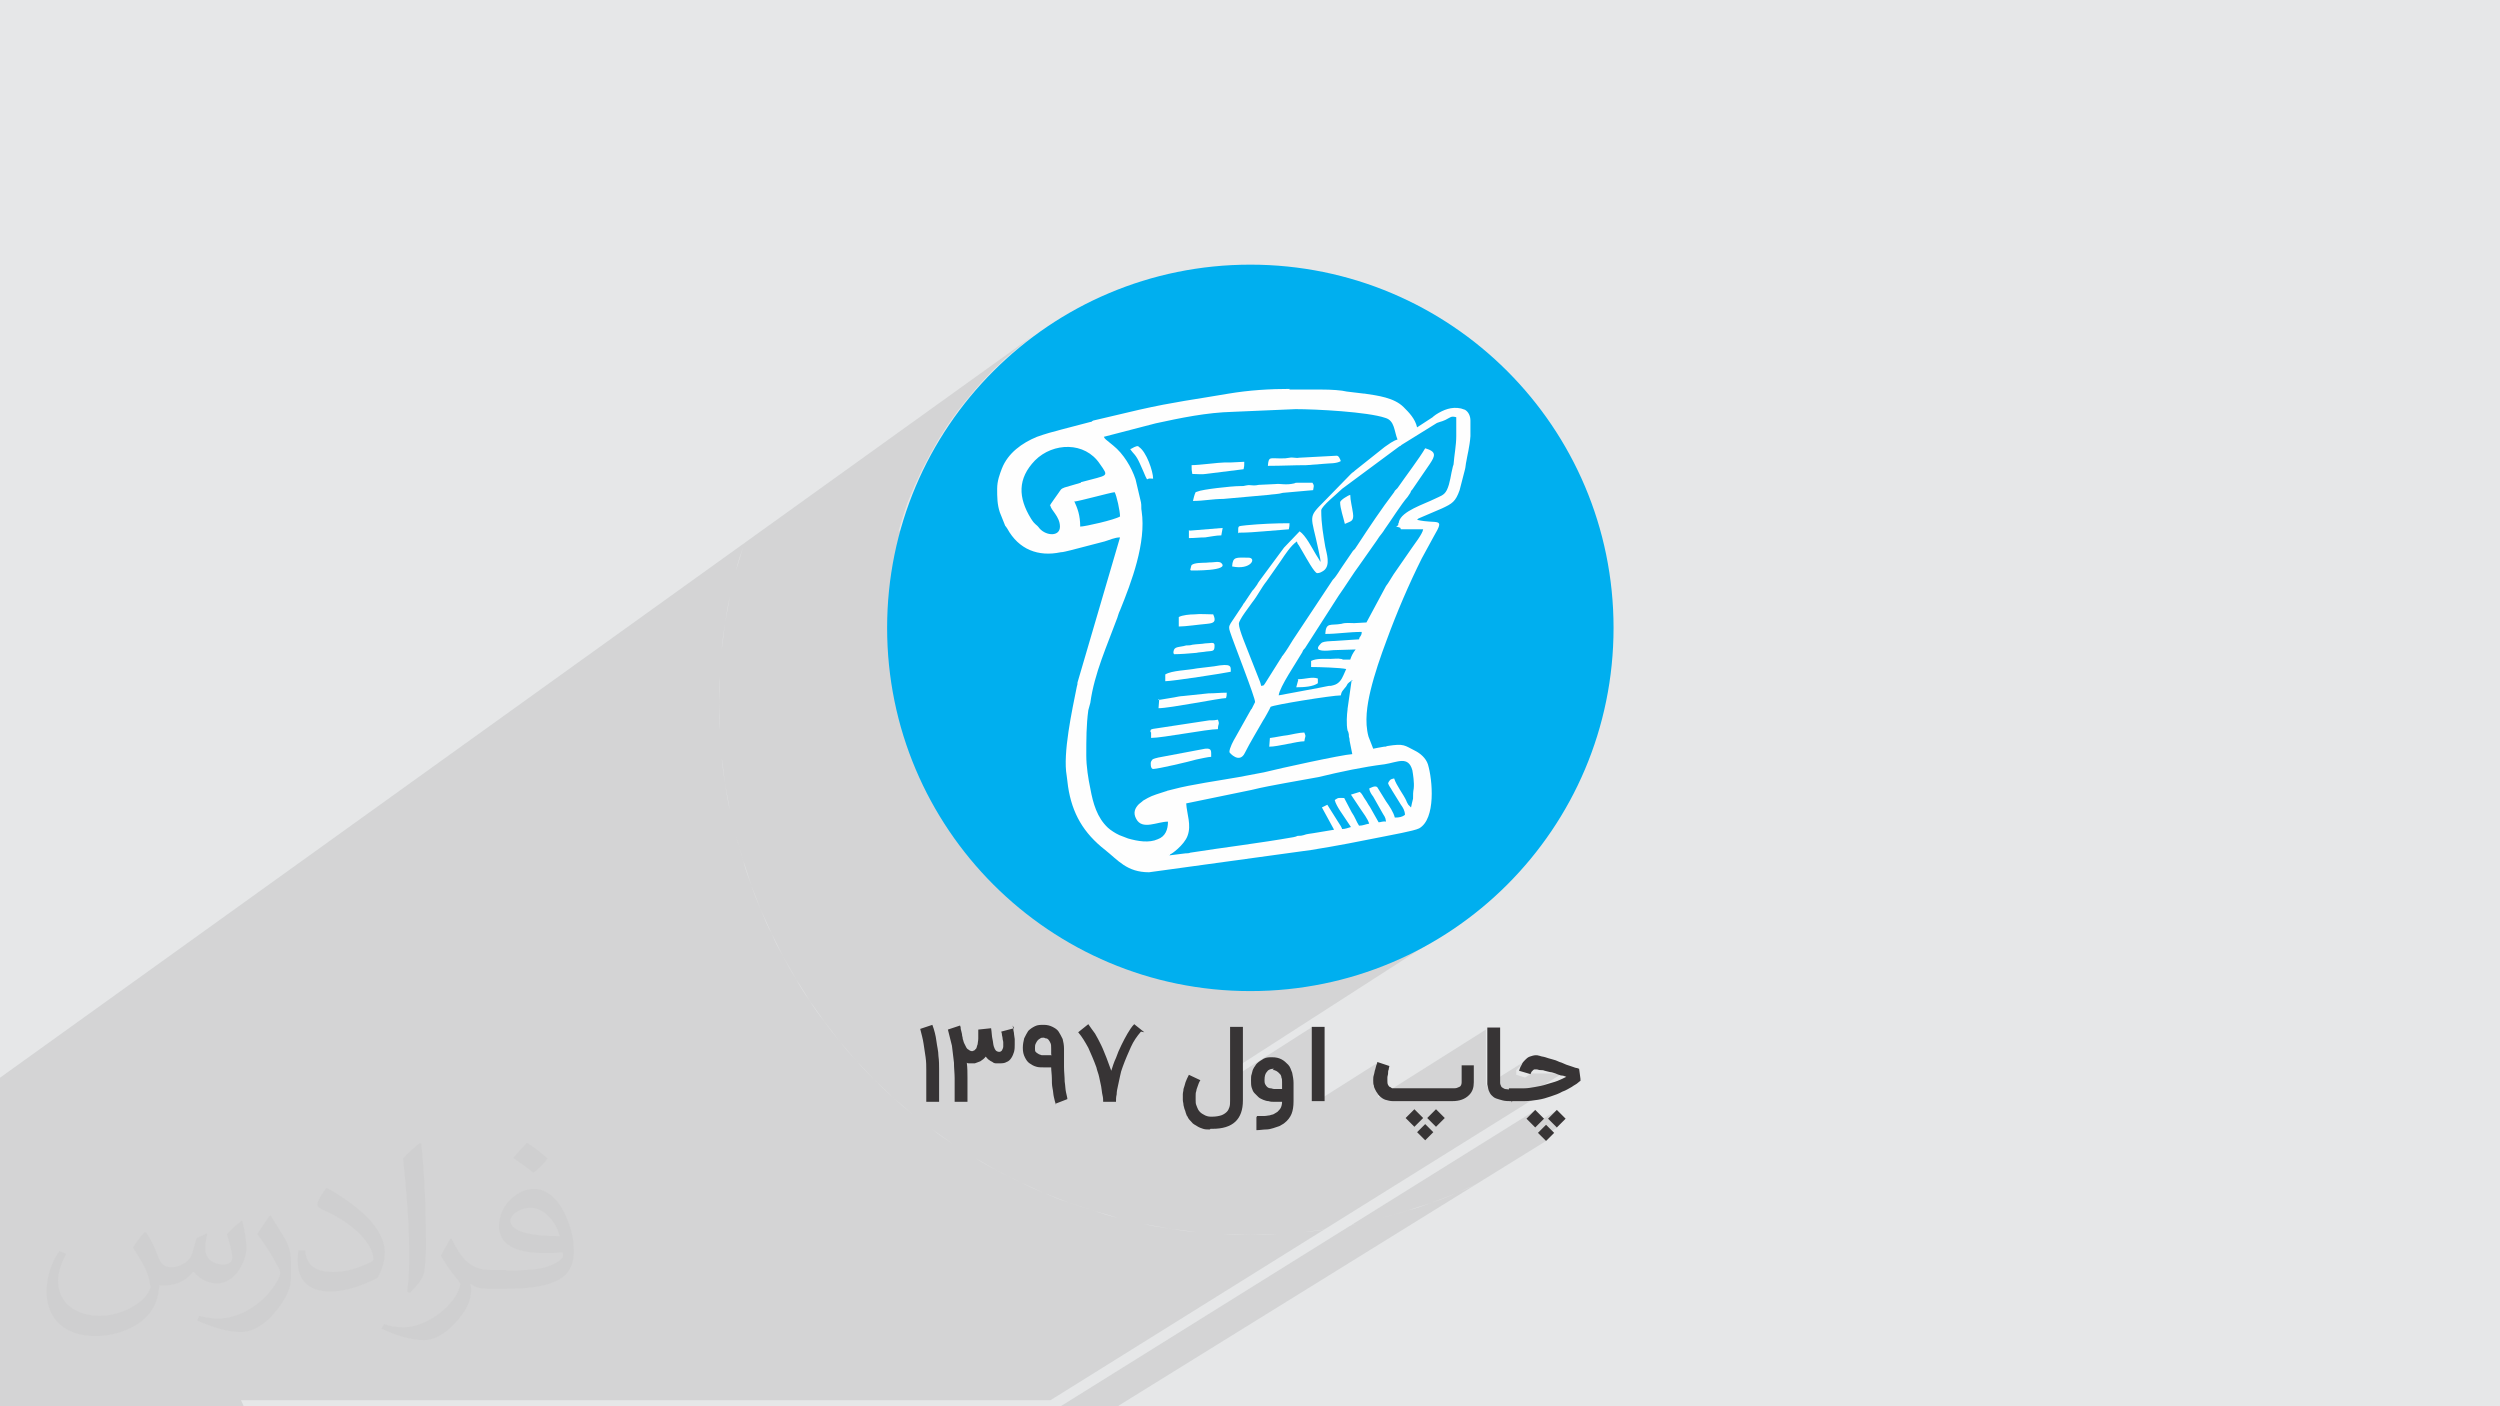 <?xml version="1.0" encoding="UTF-8"?>
<!DOCTYPE svg PUBLIC "-//W3C//DTD SVG 1.1//EN" "http://www.w3.org/Graphics/SVG/1.1/DTD/svg11.dtd">
<!-- Creator: CorelDRAW 2017 -->
<svg xmlns="http://www.w3.org/2000/svg" xml:space="preserve" width="3.703in" height="2.083in" version="1.1" style="shape-rendering:geometricPrecision; text-rendering:geometricPrecision; image-rendering:optimizeQuality; fill-rule:evenodd; clip-rule:evenodd"
viewBox="0 0 3703 2083"
 xmlns:xlink="http://www.w3.org/1999/xlink"
 data-name="filled outline"
 enable-background="new 0 0 512 512">
 <defs>
  <style type="text/css">
   <![CDATA[
    .fil3 {fill:#00AFEF}
    .fil0 {fill:#E6E7E8}
    .fil4 {fill:#FEFEFE}
    .fil5 {fill:#373435;fill-rule:nonzero}
    .fil2 {fill:#373435;fill-opacity:0.031}
    .fil1 {fill:#373435;fill-opacity:0.102}
   ]]>
  </style>
 </defs>
 <g id="Layer_x0020_1">
  <polygon class="fil0" points="0,0 3703,0 3703,2083 0,2083 "/>
  <path class="fil1" d="M361 2083l-1 0 -3 0 -1 0 0 0 0 0 -4 0 -4 0 -5 0 -2 0 -1 0 -3 0 -8 0 -3 0 0 0 -2 0 -1 0 -9 0 -12 0 -1 0 -7 0 -2 0 -2 0 -2 0 -3 0 -1 0 -1 0 0 0 -4 0 -7 0 -2 0 -2 0 -1 0 -8 0 -2 0 -3 0 -5 0 -4 0 -18 0 -1 0 -3 0 -5 0 -4 0 -1 0 -4 0 -11 0 -9 0 -3 0 -4 0 -3 0 -1 0 -6 0 0 0 -8 0 0 0 0 0 0 0 0 0 -9 0 -1 0 -2 0 -1 0 -2 0 -1 0 0 0 -4 0 -3 0 0 0 -3 0 -5 0 -3 0 -5 0 -6 0 -3 0 -2 0 0 0 -3 0 -1 0 -3 0 -4 0 0 0 -1 0 -1 0 -2 0 0 0 -4 0 -3 0 0 0 -6 0 -6 0 -3 0 0 0 -2 0 -2 0 -5 0 -11 0 -4 0 -8 0 -3 0 -5 0 -1 0 -3 0 -3 0 -1 0 -2 0 0 0 -10 0 -1 0 -2 0 0 0 -5 0 -2 0 0 0 0 0 -4 0 -3 0 -1 0 0 -2 0 -5 0 0 0 0 0 0 0 0 0 0 0 0 0 -2 0 -2 0 -6 0 -1 0 -1 0 -1 0 -9 0 -2 0 0 0 0 0 -1 0 -1 0 0 0 -1 0 -2 0 -3 0 -4 0 0 0 -1 0 -2 0 0 0 -5 0 -11 0 -12 0 0 0 -3 0 -1 0 -1 0 -3 0 -4 0 -3 0 -2 0 -7 0 0 0 -1 0 -10 0 -7 0 -2 0 -4 0 0 0 -7 0 -6 0 -7 0 -5 0 -12 0 -1 0 -2 0 -8 0 -2 0 -9 0 -3 0 -11 0 -3 0 -22 0 -2 0 -2 0 -6 0 -7 0 -1 0 -3 0 0 0 -1 0 0 0 0 0 -9 0 -1 0 -10 0 -15 0 -6 0 -1 0 -29 0 -1 0 0 0 0 0 -1 0 -1 0 -1 0 -16 0 -14 0 -4 0 -135 1530 -1099 -20 16 -20 17 -19 18 -18 19 -17 20 -16 20 -15 21 -14 22 -13 23 -12 23 -11 24 -10 24 -8 25 -5 17 180 -127 4 -3 4 -2 4 -2 4 -2 4 -2 4 -2 4 -2 4 -1 5 -1 5 -1 5 -1 5 -1 5 -1 5 -1 42 -11 0 0 0 0 0 0 0 0 0 0 0 0 0 0 0 0 0 0 0 0 0 0 1 -1 0 0 0 0 0 0 0 0 0 0 0 0 0 0 0 0 68 -16 5 -1 5 -1 5 -1 5 -1 4 -1 4 -1 4 -1 4 -1 4 -1 4 -1 4 -1 4 -1 4 -1 4 -1 4 -1 4 -1 4 -1 4 -1 4 -1 4 -1 4 -1 4 -1 4 -1 4 -1 4 -1 4 -1 4 -1 4 -1 4 -1 4 -1 5 -1 5 -1 6 -1 6 -1 6 -1 6 -1 6 -1 6 -1 6 -1 6 0 6 0 6 0 6 0 6 0 6 0 6 0 6 0 4 0 0 0 2 0 1 0 0 0 45 0 6 0 6 0 5 0 5 0 5 0 4 0 4 1 4 1 25 3 0 0 0 0 0 0 0 0 0 0 0 0 0 0 0 0 4 1 4 1 4 1 4 1 4 1 4 1 4 1 4 1 4 1 4 1 4 1 3 2 3 2 3 2 3 2 3 2 3 3 3 3 3 3 3 4 3 4 2 4 2 4 1 5 13 -9 13 -9 0 0 0 0 4 -3 4 -2 4 -2 4 -2 5 -1 5 -1 5 0 5 1 6 2 2 1 2 1 1 2 1 2 1 2 1 2 1 3 0 3 0 23 -1 6 -1 6 -1 5 -1 5 -1 5 -1 4 -1 3 -1 3 0 2 0 2 0 2 0 1 0 1 0 1 0 1 0 1 -8 31 -2 6 -2 5 -2 4 -3 3 -3 3 -37 25 6 1 7 0 5 1 2 2 0 3 -2 6 -5 9 -18 33 -4 7 -4 7 -3 7 -3 7 -3 7 -3 7 -3 8 -3 8 -3 8 -3 8 -3 8 -3 8 -3 8 -3 8 -3 8 -3 8 -2 5 -2 5 -2 5 -2 5 -2 5 -2 5 -2 5 -2 5 -1 5 -1 5 -1 5 -1 5 -1 5 -1 5 -1 5 -1 5 -1 4 -1 4 -1 4 -1 4 -1 4 -1 4 -1 4 0 4 0 4 0 4 0 4 0 4 0 4 1 4 1 4 1 4 7 18 2 0 2 0 2 0 2 0 2 0 2 0 2 0 2 0 0 0 0 0 0 0 0 0 0 0 0 0 0 0 0 0 0 0 0 0 0 0 0 0 0 0 0 0 0 0 0 0 3 -1 8 -1 6 -1 5 0 4 1 4 1 4 2 4 2 5 3 3 2 3 2 3 2 3 2 2 3 2 3 2 3 1 3 1 5 1 5 1 6 1 6 1 7 0 7 0 7 0 7 -1 7 -1 7 -1 7 -2 6 -3 6 -3 5 -4 4 -4 3 -354 231 21 4 27 3 27 2 28 1 28 -1 27 -2 27 -3 26 -5 26 -6 26 -7 25 -8 24 -10 24 -11 23 -12 23 -13 22 -14 -331 213 0 12 122 -78 0 110 7 0 90 -57 0 0 0 0 0 0 0 0 0 0 0 1 0 1 0 1 0 1 0 1 0 1 0 1 0 1 0 1 0 1 0 1 0 1 0 1 0 1 0 1 0 1 0 1 0 1 0 1 0 1 0 1 0 1 0 1 0 1 0 1 0 1 0 1 0 1 0 1 0 1 0 1 0 1 0 1 0 1 0 1 0 1 0 1 0 1 0 1 0 1 0 1 0 1 0 1 0 1 0 1 0 1 0 1 0 1 0 1 0 1 0 1 0 1 0 0 0 0 0 0 0 0 0 0 160 -101 0 72 0 2 0 2 0 2 0 1 0 1 0 1 0 1 0 1 0 0 59 -37 -1 1 -1 1 -1 1 -1 1 -1 1 -1 1 -1 1 -1 1 -1 1 -1 1 -1 1 -1 1 -1 1 -1 1 0 1 0 1 0 1 0 1 0 1 0 1 0 1 13 4 9 -6 0 0 0 0 0 0 0 0 0 0 0 0 0 0 0 0 0 0 0 0 0 0 0 0 0 0 0 0 0 0 1 0 1 0 1 0 1 0 1 0 1 0 1 0 1 0 1 0 1 0 1 0 1 0 1 0 1 0 1 0 1 0 1 0 1 0 1 0 1 0 1 0 1 0 1 0 1 0 1 0 1 0 1 0 1 0 1 0 1 0 1 0 1 0 1 0 1 0 1 0 1 0 1 0 1 0 1 0 1 0 1 0 1 0 1 0 1 0 1 0 1 0 -57 36 1 0 2 0 2 0 2 0 2 0 2 0 2 -1 2 -1 2 -1 2 -1 2 -1 2 -1 2 -1 2 -1 2 -1 2 -1 2 -1 2 -1 2 -1 2 -1 2 -1 2 -1 2 -1 2 -1 2 -1 2 -1 2 -1 2 -1 2 -1 2 -1 1 -1 1 -1 1 -1 1 -1 1 -1 -765 477 -29 0 -22 0 -4 0 -29 0 -1 0 0 0 -5 0 -11 0 -8 0 -6 0 -7 0 -2 0 -1 0 -6 0 -2 0 -7 0 -18 0 -6 0 -7 0 -32 0 -49 0 -64 0 -10 0 -2 0 -7 0 -16 0 -9 0 -17 0 -3 0 -16 0 -9 0 -25 0 -34 0 -11 0 0 0 -21 0 -1 0 -17 0 -50 0 -48 0 0 0 -18 0 -52 0 -7 0 -1 0 -69 0 -15 0 -2 0 -28 0 -13 0 -4 0 0 0 -1 0 -8 0 -1 0 -1 0 0 0 -2 0 -4 0 0 0 -4 0 -7 0 -2 0 0 0 -3 0 -6 0 0 0 -8 0 -6 0 -2 0 -2 0 -6 0 0 0 -1 0 0 0 -3 0 -2 0 -1 0 0 0 -1 0 -1 0 -4 0 0 0 0 0 -7 0 -1 0 -3 0 -2 0 -2 0 -3 0 -1 0 -4 0 -2 0 -1 0 -2 0 -1 0 -3 0 -1 0 -5 0 -2 0 -2 0 -7 0 0 0 -1 0 -15 0 -23 0 -1 0 -1 0 -1 0 -11 0 -2 0 -14 0 -16 0 -2 0 -5 0 -3 0 -15 0 0 0 -1 0 0 0 0 0 -1 0 -14 0 -26 0 -7 0 -1 0 -1 0 -13 0 -3 0 -1 0 -16 0 -2 0 -6 0 -1 0 -9 0 -1 0 0 0 -1 0 -2 0 0 0 -1 0 0 0 -1 0 0 0 -1 0 -1 0 -11 0 -2 0 -2 0 -2 0 -3 0 -4 0 -2 0 -1 0 -5 0 -1 0zm1296 0l-16 0 -14 0 -7 0 -9 0 -2 0 -7 0 -23 0 -8 0 704 -439 -13 13 9 9 36 -22 -13 13 13 13 -23 14 6 6 -633 392z"/>
  <path class="fil0" d="M1444 369l-32 20c10,-7 21,-14 32,-20zm-32 20l-31 22c10,-8 20,-15 31,-22zm-31 22l-30 23c10,-8 20,-16 30,-23zm-30 23l-29 25c9,-8 19,-17 29,-25zm-29 25l-27 26c9,-9 18,-18 27,-26zm-27 26l-26 27c8,-9 17,-18 26,-27zm-26 27l-25 29c8,-10 16,-19 25,-29zm-25 29l-23 30c8,-10 15,-20 23,-30zm-23 30l-22 31c7,-10 14,-21 22,-31zm-22 31l-20 32c7,-11 13,-21 20,-32zm-20 32l-19 33c6,-11 12,-22 19,-33zm-19 33l-17 34c6,-11 11,-23 17,-34zm-17 34l-16 35c5,-12 10,-23 16,-35zm-16 35l-14 36c4,-12 9,-24 14,-36zm-14 36l-12 37c4,-12 8,-24 12,-37zm-12 37l-11 37c3,-13 7,-25 11,-37zm-11 37l-9 38c3,-13 6,-25 9,-38zm-9 38l-7 39c2,-13 4,-26 7,-39zm-7 39l-5 39c1,-13 3,-26 5,-39zm-5 39l-3 40c1,-13 2,-27 3,-40zm-3 40l-1 40c0,-14 0,-27 1,-40zm-1 40l1 40c-1,-13 -1,-27 -1,-40zm1 40l3 40c-1,-13 -2,-27 -3,-40zm3 40l5 39c-2,-13 -4,-26 -5,-39zm5 39l7 39c-3,-13 -5,-26 -7,-39zm7 39l9 38c-3,-13 -6,-25 -9,-38zm9 38l11 37c-4,-12 -7,-25 -11,-37zm11 37l12 37c-4,-12 -9,-24 -12,-37zm12 37l14 36c-5,-12 -10,-24 -14,-36zm14 36l16 35c-6,-11 -11,-23 -16,-35zm16 35l17 34c-6,-11 -12,-22 -17,-34zm17 34l19 33c-7,-11 -13,-22 -19,-33zm19 33l20 32c-7,-10 -14,-21 -20,-32zm20 32l22 31c-8,-10 -15,-20 -22,-31zm22 31l23 30c-8,-10 -16,-20 -23,-30zm23 30l25 29c-8,-9 -17,-19 -25,-29zm25 29l26 27c-9,-9 -18,-18 -26,-27zm26 27l27 26c-9,-8 -18,-17 -27,-26zm27 26l29 25c-10,-8 -19,-16 -29,-25zm29 25l30 23c-10,-8 -20,-15 -30,-23zm30 23l31 22c-10,-7 -21,-14 -31,-22zm31 22l32 20c-11,-7 -21,-13 -32,-20zm32 20l33 19c-11,-6 -22,-12 -33,-19zm33 19l34 17c-11,-6 -23,-11 -34,-17zm34 17l35 16c-12,-5 -23,-10 -35,-16zm35 16l36 14c-12,-4 -24,-9 -36,-14zm36 14l37 12c-12,-4 -24,-8 -37,-12zm37 12l37 11c-13,-3 -25,-7 -37,-11zm37 11l38 9c-13,-3 -25,-6 -38,-9zm38 9l39 7c-13,-2 -26,-4 -39,-7zm39 7l39 5c-13,-1 -26,-3 -39,-5zm39 5l40 3c-13,-1 -27,-2 -40,-3zm40 3l40 1c-14,0 -27,0 -40,-1zm40 1l40 -1c-13,1 -27,1 -40,1zm40 -1l40 -3c-13,1 -27,2 -40,3zm40 -3l39 -5c-13,2 -26,4 -39,5zm39 -5l39 -7c-13,3 -26,5 -39,7zm39 -7l38 -9c-13,3 -25,6 -38,9zm38 -9l37 -11c-12,4 -25,7 -37,11zm37 -11l37 -12c-12,4 -24,9 -37,12zm37 -12l36 -14c-12,5 -24,10 -36,14zm36 -14l35 -16 -19 9c-5,2 -11,5 -16,7l0 0z"/>
  <path class="fil2" d="M217 1826c7,11 12,21 16,32 3,7 5,19 21,19 5,0 11,-1 17,-5 7,-3 12,-9 14,-17l6 -21 15 -7 1 1c-2,8 -3,16 -3,21 0,18 15,24 27,24 7,0 13,-3 13,-10 0,-8 -4,-22 -8,-35 7,-7 14,-14 22,-20l1 1c4,15 6,30 6,40 0,10 -4,20 -8,27 -7,14 -20,25 -36,25 -12,0 -25,-6 -34,-17l-1 0c-9,11 -22,20 -43,20l-7 0c-1,14 -4,24 -9,33 -13,25 -50,42 -85,42 -49,0 -73,-28 -73,-66 0,-23 8,-45 19,-60l10 4c-7,14 -12,27 -12,40 0,35 29,52 62,52 31,0 68,-19 75,-42 -3,-25 -12,-36 -26,-59 4,-7 10,-15 17,-23l1 0 0 0 0 0 2 1 0 0zm564 -133c10,6 20,14 30,23 -6,8 -12,15 -21,21 -10,-8 -20,-15 -30,-22 7,-8 14,-15 20,-22l0 0 0 0 1 0 0 0zm5 96c-17,0 -30,11 -30,19 0,17 33,23 73,23 -5,-20 -22,-42 -43,-42zm-37 93c22,0 41,-1 55,-4 16,-4 30,-12 30,-18 0,-1 0,-3 -1,-5 -9,1 -19,1 -29,1 -29,0 -52,-7 -61,-23 -2,-5 -4,-10 -4,-16 0,-16 7,-32 19,-42 10,-9 21,-14 33,-14 20,0 37,16 48,42 6,14 11,30 11,51 0,14 -4,25 -12,34 -16,15 -45,21 -90,21l-20 0 0 0 -5 0c-11,0 -19,-2 -25,-7l-1 0c0,3 1,5 1,7 0,10 -3,23 -10,33 -20,30 -42,43 -60,43 -19,0 -42,-7 -63,-17l4 -7c7,3 16,5 29,5 34,0 78,-33 84,-64 -1,-3 -4,-6 -7,-10 -10,-12 -16,-22 -22,-32 5,-10 10,-18 14,-25l2 0c14,29 28,46 57,46l5 0 0 0 21 0 0 0 0 0 -3 1 0 0zm-146 31c2,-14 3,-29 3,-43l0 -21c0,-39 -5,-96 -9,-133 7,-8 17,-17 25,-23l2 1c5,47 7,101 7,151 0,13 -1,26 -2,35 -1,12 -8,21 -22,35l-3 -1 -1 -1 0 0zm-151 -62c1,18 10,33 41,33 20,0 36,-5 55,-14 3,-1 5,-3 5,-5 0,-12 -9,-27 -24,-41 -14,-13 -34,-25 -51,-32 -6,-3 -8,-5 -8,-8 0,-5 7,-16 13,-24l2 0c20,11 43,27 60,44 15,16 25,33 25,51 0,13 -4,26 -11,38 -22,11 -46,20 -70,20 -29,0 -48,-14 -48,-45 0,-3 0,-9 1,-16l10 0 0 0 0 0 0 -1 0 0zm-52 -52l18 29c7,11 13,22 13,41l0 24c0,19 -12,39 -32,60 -15,14 -29,20 -42,20 -19,0 -40,-6 -65,-17l3 -7c8,2 17,4 28,4 36,0 72,-26 89,-58 2,-4 3,-7 3,-9 0,-4 -2,-8 -4,-11 -9,-17 -19,-33 -30,-47 6,-9 12,-18 18,-27l1 0 0 0 0 0 0 -2 0 0z"/>
  <g id="_2589837854000">
   <g>
    <circle class="fil3" cx="1852" cy="930" r="538"/>
    <g id="_1820556271920">
     <path class="fil4" d="M1733 1266l0 1 -2 -1 2 0zm177 -689l47 0c15,0 30,1 38,3l25 3c1,0 1,0 1,0 20,3 44,6 58,20 8,8 17,17 20,30l23 -15c0,0 1,-1 1,-1 1,-1 3,-2 4,-3 11,-7 23,-12 37,-9l6 2c5,3 8,9 8,16l0 23c-1,15 -5,30 -6,37 -1,4 -1,8 -2,12l-8 31c-6,17 -11,20 -26,27l-35 15c0,0 -1,1 -1,1 0,0 -1,1 -1,1 30,7 42,-5 25,24l-18 33c-19,38 -37,80 -52,121 -9,24 -18,50 -24,75 -5,21 -9,46 -3,68l7 18c6,-1 9,-2 16,-3 1,0 1,0 1,0 1,0 1,0 1,0l3 -1c25,-4 25,-1 41,7 8,4 16,11 19,20 7,23 12,81 -13,95 -8,4 -43,10 -52,12 -35,7 -70,14 -108,20l-240 33c-33,0 -46,-18 -65,-33 -32,-25 -49,-54 -55,-94l-2 -16c-6,-33 8,-97 15,-132 1,-4 1,-3 1,-6l63 -215c-8,0 -16,4 -23,6l-50 13c-5,1 -11,3 -15,3 -33,7 -62,-4 -79,-35l-2 -3c0,0 -1,-1 -1,-1l-8 -20c-4,-12 -4,-23 -4,-35 0,-12 4,-22 7,-30 9,-23 30,-38 52,-47 11,-4 25,-8 37,-11l42 -11c1,0 1,0 1,0 1,0 1,0 1,-1 1,0 2,-1 2,-1l68 -16c53,-12 81,-15 133,-24 30,-5 60,-7 93,-7l-3 0zm-177 689c0,0 1,-1 1,-1 0,1 20,-13 25,-27 6,-16 -1,-32 -2,-48l97 -20c16,-4 33,-7 49,-10l50 -9c33,-8 66,-15 98,-19 19,-3 35,-13 41,9 1,6 3,18 2,27 -1,5 -1,9 -1,15 -1,3 -2,9 -3,13 0,0 -1,-1 -1,-1l-3 -3c-1,-2 -2,-3 -3,-6 -4,-9 -15,-23 -18,-33 -6,1 -7,3 -9,7 1,4 4,7 6,11l13 21c3,4 6,9 6,15 -4,3 -8,4 -15,4 -2,-8 -8,-17 -13,-24l-13 -21c-3,-3 -10,1 -12,2 1,5 3,8 6,12l13 23c3,6 5,6 6,14 -4,-1 -8,1 -11,1l-13 -23c-3,-4 -4,-7 -7,-11 -3,-4 -4,-8 -8,-11l-13 4 14 21c4,6 11,15 13,22 -6,1 -9,3 -15,3 -4,-6 -6,-13 -11,-20l-11 -21c-9,0 -8,-1 -14,3 2,9 13,23 18,31l6 9c-4,1 -8,3 -13,3 -1,-3 -3,-6 -5,-9l-17 -27 -8 4 18 33 -30 5c-5,1 -10,1 -15,3 -4,1 -4,1 -7,1 -1,0 -3,0 -4,1l-4 1c-51,9 -102,15 -153,23 -2,1 -5,1 -7,1l-24 3 -1 -1zm269 -258l0 -1 2 1 -2 0zm-411 -265c9,-1 52,-13 60,-14 3,5 8,28 8,36 -8,5 -52,15 -59,15 0,-17 -4,-27 -9,-38l0 1zm-35 6c0,6 14,16 14,31 0,15 -20,14 -30,3 -6,-8 -6,-4 -13,-15 -19,-31 -20,-59 6,-86 27,-27 74,-28 96,5 14,20 13,16 -27,27 -1,0 -1,0 -1,1l-24 7c-6,2 -6,4 -9,8 -2,3 -13,18 -13,19l1 0zm446 259l-6 42c0,1 0,1 0,1 -1,7 -2,22 0,31l1 2c1,3 1,4 1,7 1,3 1,4 1,6l4 20c-16,1 -107,21 -131,27l-37 7c-28,5 -71,11 -97,18l-8 2c-1,0 -2,1 -3,1 -9,3 -20,6 -27,10l-7 4c0,0 -1,1 -1,1l-5 4c-6,6 -9,13 -4,22 9,17 31,4 47,4 0,12 -4,22 -15,26 -13,6 -30,3 -44,-1l-13 -5c-4,-2 -6,-3 -9,-5 -3,-2 -6,-4 -8,-6 -16,-15 -22,-36 -26,-58 -3,-14 -6,-33 -6,-49 0,-23 0,-45 3,-67 1,-3 2,-8 3,-11 6,-44 25,-85 40,-126 1,-3 2,-7 4,-11 17,-42 39,-100 32,-147 -1,-4 0,-8 -1,-13l-8 -34c-6,-18 -18,-38 -33,-50l-11 -9c-3,-3 -1,-1 -3,-4l77 -20c37,-8 75,-16 114,-17l93 -4c30,0 107,4 133,13 14,4 13,20 18,32 -7,2 -13,7 -19,11l-44 35c-3,3 -3,2 -6,5l-39 40c-26,26 -20,20 -9,73 1,6 3,13 3,17 -1,-1 0,1 -2,-3l-5 -8c-6,-10 -15,-28 -24,-34l-22 23c0,0 -1,1 -1,1l-34 46c-2,3 -4,5 -6,9 -3,4 -4,6 -7,9l-12 18c0,0 -1,1 -1,1 0,1 -1,1 -1,2l-18 27c-3,5 -3,7 -1,13 4,13 38,99 37,104l-5 10c0,0 -1,1 -1,1l-23 41c-3,5 -9,16 -9,22 0,1 15,18 23,1 8,-16 18,-32 27,-48 1,-1 11,-19 11,-20 4,-3 91,-17 104,-17 1,-6 3,-7 6,-11 2,-2 3,-4 4,-6l4 -4c0,0 1,-1 1,-1l-3 3zm70 -227c4,2 1,-1 3,3l33 0c-1,7 -13,22 -17,28l-27 39c-4,6 -7,12 -11,17l-29 54 -18 1c-6,0 -13,-1 -19,1 -16,3 -23,-3 -24,15 18,0 35,-3 54,-3 0,4 -1,5 -3,8 -1,1 0,0 -1,3l-47 3c-7,1 -8,1 -12,6 -8,10 12,8 21,7l33 -1c-4,5 -6,9 -8,15l-11 0c0,0 -1,-1 -3,-1 -4,-1 -11,0 -15,0 -9,0 -21,-1 -29,3l0 9c11,0 44,1 52,3l-4 9c-3,7 -7,13 -15,15 -3,1 -4,1 -7,1 -6,1 -9,2 -15,3l-59 11c1,-12 27,-50 35,-64 1,-3 2,-4 4,-6l50 -78c8,-11 23,-35 30,-44l26 -37c2,-3 2,-3 4,-6 3,-4 5,-6 8,-11 8,-11 25,-38 34,-48l4 -6c1,-3 1,-3 3,-5l26 -38c8,-12 10,-18 -7,-23 -8,14 -30,43 -41,59l-3 3c0,0 -1,1 -1,1l-1 2c-19,25 -37,52 -54,78l-4 6c-1,1 -1,1 -3,3l-15 22c-5,7 -9,15 -15,21l-59 89c-5,8 -9,15 -15,23 0,0 -1,1 -1,1l-1 2c-1,2 -1,1 -2,3l-22 35c-3,4 -1,3 -6,4 -1,-5 -2,-7 -4,-12l-13 -33c-4,-11 -16,-38 -16,-47 0,-6 16,-26 20,-32 8,-10 13,-21 21,-31l21 -30c6,-9 15,-23 24,-29 1,4 1,3 3,6l7 12c3,5 16,29 20,29 4,0 7,-2 10,-4 10,-8 4,-25 2,-35 -3,-18 -6,-34 -6,-54 0,-6 24,-25 31,-32l85 -63c1,0 2,-1 3,-2l50 -31c4,-3 9,-3 15,-6 8,-4 8,-6 16,-4l0 13c0,5 0,10 0,15 0,14 -3,28 -4,42l-1 3c-3,11 -4,25 -9,35 -4,8 -10,9 -18,13 -16,8 -49,18 -53,34 0,1 0,1 0,1 -1,2 -1,1 -1,4l-3 2z"/>
     <path class="fil4" d="M1771 729c-2,4 -3,9 -4,13 16,0 29,-3 45,-3l67 -6c6,-1 15,-1 21,-3l45 -4c1,-7 2,-6 -1,-11 -8,0 -15,0 -22,0 -3,0 -3,0 -5,1 -13,3 -20,0 -28,1l-21 1c-6,0 -5,1 -11,1 -4,0 -7,-1 -11,0 -4,1 -4,1 -10,1 -12,0 -56,5 -62,8l0 0z"/>
     <path class="fil4" d="M1708 1139c7,0 54,-11 64,-14 5,-1 18,-4 22,-4 0,-9 1,-13 -9,-12l-69 13c-8,2 -9,2 -11,6 -1,2 -1,11 3,11l-1 1z"/>
     <path class="fil4" d="M1705 1085l0 8c17,0 83,-13 99,-13 0,-9 3,-6 0,-14 -5,1 -6,1 -13,1l-79 12c-7,1 -8,1 -8,5l0 0z"/>
     <path class="fil4" d="M1717 1036l-1 13c17,0 91,-15 100,-15 1,-3 1,-4 1,-8 -10,0 -17,1 -27,1l-38 4c-3,0 -8,1 -13,2l-24 4 1 -1z"/>
     <path class="fil4" d="M1879 690c20,0 37,-1 56,-1l26 -2c9,-1 18,0 25,-4 -1,-3 -3,-8 -6,-8l-56 3c-4,1 -9,-1 -14,0 -6,1 -6,1 -14,1 -15,0 -17,-3 -18,11l1 0z"/>
     <path class="fil4" d="M1726 1000l0 9c11,0 88,-12 97,-14 0,-8 2,-13 -25,-8l-25 3c-15,3 -37,3 -47,9l0 0z"/>
     <path class="fil4" d="M1765 689c0,7 0,7 1,13 6,0 15,1 20,0l56 -7c1,-5 1,-4 1,-11l-20 1c-3,0 -7,0 -9,0 -9,0 -37,4 -50,4z"/>
     <path class="fil4" d="M1835 789c12,0 26,-1 37,-2l37 -3c1,-6 1,-4 1,-9 -21,0 -43,1 -64,3 -13,2 -12,-1 -12,12l1 -1z"/>
     <path class="fil4" d="M1746 914l0 14c10,0 30,-3 42,-4 10,-1 14,-3 9,-14 -9,0 -19,-1 -28,0 -6,0 -18,1 -23,4l-1 0z"/>
     <path class="fil4" d="M1881 1093l-1 13c13,0 41,-8 52,-8 1,-8 3,-6 0,-13 -7,0 -19,3 -25,4 -9,1 -17,3 -25,4l-1 0z"/>
     <path class="fil4" d="M1739 969c9,0 23,-1 33,-2 4,-1 10,-1 15,-2 10,-1 12,0 12,-9 0,-6 -6,-3 -14,-3 -5,1 -13,1 -19,2 -3,1 -6,1 -9,1l-4 1c-10,2 -15,1 -15,11l1 0z"/>
     <path class="fil4" d="M1674 665c5,8 8,7 15,23l4 9c2,4 3,8 6,13 4,-2 4,-1 9,-1 0,-11 -10,-40 -21,-47 0,0 -1,-1 -1,-1 -3,-1 -9,3 -11,4l0 0z"/>
     <path class="fil4" d="M1985 744c0,9 5,23 7,32 8,-4 14,-3 12,-16 -1,-8 -4,-19 -4,-27 -4,1 -15,8 -15,11l0 0z"/>
     <path class="fil4" d="M1761 786l0 11c10,0 15,-1 24,-1 8,-1 16,-3 24,-3l2 -11 -49 4 -1 -1z"/>
     <path class="fil4" d="M1763 845c3,0 59,1 46,-11 -3,-3 -11,-1 -15,-1 -1,0 -1,0 -1,0 -1,0 -1,0 -1,0 -6,1 -16,0 -23,2 -6,2 -4,3 -6,9l1 1z"/>
     <path class="fil4" d="M1825 839c28,6 37,-13 24,-13 -18,0 -23,-2 -24,13z"/>
     <path class="fil4" d="M1923 1007l-3 11c12,0 25,-1 32,-6l0 -7c-9,-3 -18,1 -29,1l-1 0z"/>
    </g>
   </g>
   <path class="fil5" d="M1372 1632c0,-1 0,-2 0,-3 0,-1 0,-2 0,-4 0,-1 0,-3 0,-4 0,-1 0,-2 0,-3l0 0c0,-2 0,-5 0,-8 0,-3 0,-5 0,-8 0,-6 0,-11 0,-17 0,-6 0,-12 -1,-19 -1,-6 -2,-13 -3,-20 -1,-7 -3,-14 -5,-22l18 -6c3,8 5,16 6,24 1,8 3,15 3,22 1,7 1,14 1,20 0,6 0,12 0,18 0,3 0,6 0,8 0,3 0,5 0,8 0,1 0,2 0,3 0,1 0,2 0,4 0,1 0,2 0,4 0,1 0,2 0,3l-19 0zm128 -113c0,2 1,4 1,6 0,2 1,4 1,7 0,2 1,5 1,7 0,3 0,5 0,8 0,4 0,7 -1,11 -1,3 -2,6 -4,9 -2,3 -4,5 -7,6 -3,2 -7,2 -11,2 -2,0 -3,0 -5,0 -2,0 -4,-1 -5,-2 -2,-1 -4,-2 -5,-3 -2,-1 -3,-3 -5,-5 -2,3 -5,5 -8,7 -3,1 -5,2 -8,3l0 0c-1,0 -2,0 -3,0 -1,0 -2,0 -3,0 -1,0 -2,0 -3,0 -1,0 -2,0 -3,-1 1,8 1,15 1,22 0,7 0,13 0,19l0 17 -19 0 0 -15c0,-6 0,-13 0,-20 0,-7 -1,-15 -1,-23 -1,-8 -2,-16 -3,-25 -2,-8 -4,-16 -6,-24l18 -6c1,2 1,3 1,5 0,1 1,3 1,4 0,1 1,3 1,5 0,2 1,3 1,6 1,2 1,4 2,6 1,2 2,4 3,6 1,2 2,3 4,4 1,1 3,2 5,2 1,0 2,-1 3,-1 1,-1 2,-2 3,-3 1,-2 1,-4 2,-6 0,-2 1,-5 1,-9 0,-1 0,-2 0,-3 0,-1 0,-2 0,-3 0,-1 0,-2 0,-3 0,-1 0,-3 0,-4l19 -2c1,6 1,12 2,16 1,4 1,8 2,11 1,3 2,5 3,6 1,1 3,2 5,2 2,0 3,-1 4,-2 1,-2 2,-4 2,-6 0,-2 0,-4 0,-6 0,-2 -1,-4 -1,-6 0,-2 -1,-4 -1,-6 0,-2 -1,-3 -1,-4l19 -5zm64 117c-1,-3 -2,-6 -3,-11 -1,-4 -1,-9 -2,-13 -1,-5 -1,-10 -1,-15 0,-5 -1,-11 -1,-16l-11 0c-4,0 -8,0 -11,-1 -4,-1 -7,-3 -10,-5 -3,-2 -5,-5 -7,-9 -2,-4 -3,-8 -3,-14 0,-5 1,-10 2,-14 2,-4 4,-8 6,-11 3,-3 6,-5 10,-7 4,-2 8,-2 13,-2 5,0 9,1 13,3 4,2 7,4 9,7 2,3 4,7 6,11 1,4 2,9 2,14 0,10 0,19 0,27 0,8 1,15 1,22 1,6 1,12 2,16 1,5 2,8 2,10l-18 7zm-7 -74c0,-1 0,-3 0,-4 0,-1 0,-3 0,-4 0,-4 0,-7 -1,-9 -1,-2 -2,-4 -3,-5 -1,-1 -2,-2 -4,-2 -1,0 -2,-1 -3,-1 -2,0 -4,0 -5,1 -2,1 -3,2 -4,3 -1,1 -2,3 -3,5 -1,2 -1,4 -1,7 0,2 0,4 1,5 1,1 2,2 4,3 1,1 3,1 5,2 2,0 3,0 4,0l11 0zm133 -34c-6,7 -11,14 -15,23 -4,9 -8,18 -12,29 -2,5 -3,9 -4,14 -1,5 -2,9 -3,14 -1,4 -2,9 -2,13 -1,4 -1,7 -1,11l-19 0c0,-3 0,-6 -1,-10 -1,-4 -1,-8 -2,-13 -1,-4 -2,-9 -3,-14 -1,-5 -3,-9 -4,-14 -4,-11 -8,-20 -12,-29 -5,-9 -9,-16 -15,-23l15 -12c3,4 6,9 10,14 3,5 6,11 9,17 3,6 5,12 8,19 2,6 5,13 7,19 2,-6 4,-13 7,-19 2,-6 5,-13 8,-19 3,-6 6,-12 9,-17 3,-5 6,-10 10,-14l15 12zm102 145c-4,0 -7,0 -10,-1 -3,-1 -6,-2 -9,-4 -3,-2 -6,-3 -8,-6 -2,-2 -5,-5 -6,-8 -1,-1 -2,-3 -2,-4 -1,-2 -1,-4 -2,-6 -1,-2 -1,-4 -2,-7 0,-3 -1,-5 -1,-8 0,-2 0,-5 0,-8 0,-3 1,-5 1,-8 1,-3 2,-6 3,-10 1,-3 3,-7 5,-11l17 8c-2,3 -3,6 -4,9 -1,3 -2,5 -2,7 -1,2 -1,5 -1,7 0,2 0,4 0,6 0,3 0,6 1,8 1,3 2,5 3,7l0 0c2,3 4,5 8,7 3,2 7,3 10,3l3 0c5,0 10,-1 13,-2 3,-1 6,-3 8,-5 2,-2 3,-4 4,-7 1,-3 1,-6 1,-10l0 -109 19 0 0 109c0,28 -15,42 -45,42l-3 0zm70 -20c4,0 8,0 11,0 3,0 6,-1 8,-1 2,-1 5,-1 6,-2 2,-1 3,-2 5,-3 2,-2 4,-4 5,-6 1,-2 2,-5 2,-9l-12 0c-3,0 -5,0 -8,-1 -3,0 -5,-1 -8,-2 -2,-1 -5,-2 -7,-4 -2,-2 -4,-4 -6,-6 -2,-2 -3,-5 -4,-8 -1,-3 -1,-7 -1,-11 0,-3 0,-7 1,-9 1,-3 1,-5 2,-7 1,-2 2,-4 3,-5 1,-2 2,-3 3,-4 3,-3 7,-5 10,-7 4,-2 8,-2 12,-2 6,0 10,1 14,3 4,2 7,5 10,8 3,3 4,7 6,12 1,5 2,10 2,15l0 27c0,8 -1,14 -3,19 -2,5 -6,10 -10,13 -2,2 -5,3 -8,5 -3,1 -6,2 -9,3 -3,1 -7,2 -11,2 -4,0 -9,1 -14,1l0 -19zm25 -70c-4,0 -8,1 -10,4 -3,3 -4,7 -4,13 0,2 0,4 1,6 1,2 2,3 3,4 1,1 3,2 5,2 2,0 3,1 5,1l12 0 0 -10c0,-3 0,-5 -1,-7 0,-2 -1,-4 -2,-5 -1,-1 -2,-2 -3,-3 -1,-1 -2,-1 -3,-2 -1,0 -2,-1 -3,-1 -1,0 -1,0 -2,0zm75 48l-19 0 0 -110 19 0 0 110zm221 -53l0 25c0,8 -2,14 -7,19 -6,6 -14,9 -25,9l-88 0c-4,0 -7,-1 -11,-2 -3,-1 -6,-3 -9,-6 -1,-1 -2,-2 -3,-4 -1,-1 -2,-3 -3,-5 -1,-2 -2,-4 -2,-6 -1,-2 -1,-5 -1,-8 0,-3 0,-5 1,-8 1,-3 1,-6 2,-8 1,-3 1,-5 2,-7 1,-2 1,-3 1,-4l9 3 9 3c0,1 -1,3 -1,5 -1,2 -1,4 -1,6 0,2 -1,4 -1,6 0,2 0,4 0,5 0,2 0,4 1,6 1,2 2,3 3,3 1,1 2,1 3,2 1,0 2,0 3,0l87 0c3,0 5,0 7,-1 2,-1 3,-1 4,-2 1,-1 2,-3 2,-6l0 -25 19 0zm-101 78l13 -13 13 13 -13 13 -13 -13zm32 0l13 -13 13 13 -13 13 -13 -13zm-15 21l12 -12 12 12 -12 12 -12 -12zm141 -46c-6,0 -10,0 -14,-1 -4,-1 -7,-2 -10,-3 -3,-1 -5,-3 -7,-5 -2,-2 -3,-5 -4,-7 -1,-3 -1,-6 -2,-9 0,-4 0,-7 0,-12l0 -72 19 0 0 72c0,4 0,7 0,10 0,2 1,4 2,6 1,1 3,2 5,3 2,0 6,1 10,1l0 19zm101 -30c0,0 -2,1 -4,3 -2,2 -5,3 -9,6 -4,2 -8,5 -14,7 -5,3 -11,5 -17,7 -6,2 -12,4 -19,5 -7,1 -13,2 -20,2l-23 0 0 -19 23 0c5,0 10,-1 16,-2 6,-1 11,-2 17,-4 6,-2 11,-3 16,-5 5,-2 9,-4 13,-6 -2,-1 -5,-2 -8,-2 -3,-1 -6,-2 -8,-3 -3,-1 -6,-2 -8,-2 -3,-1 -5,-1 -8,-2 -2,-1 -5,-1 -7,-1 -2,0 -3,-1 -5,-1 -1,0 -2,0 -3,0 -1,0 -2,1 -2,1 -1,1 -1,1 -2,2 -1,1 -1,2 -2,4l-17 -5c1,-3 2,-6 4,-9 1,-3 3,-5 5,-7 2,-2 4,-4 7,-5 3,-1 6,-2 9,-2 1,0 3,0 6,1 2,1 5,1 8,2 3,1 6,2 10,3 4,1 7,2 11,4 4,1 7,3 10,4 3,1 6,2 9,3 3,1 5,2 7,2 2,1 3,1 3,1l2 15zm-80 56l13 -13 13 13 -13 13 -13 -13zm32 0l13 -13 13 13 -13 13 -13 -13zm-15 21l12 -12 12 12 -12 12 -12 -12z"/>
  </g>
 </g>
</svg>
